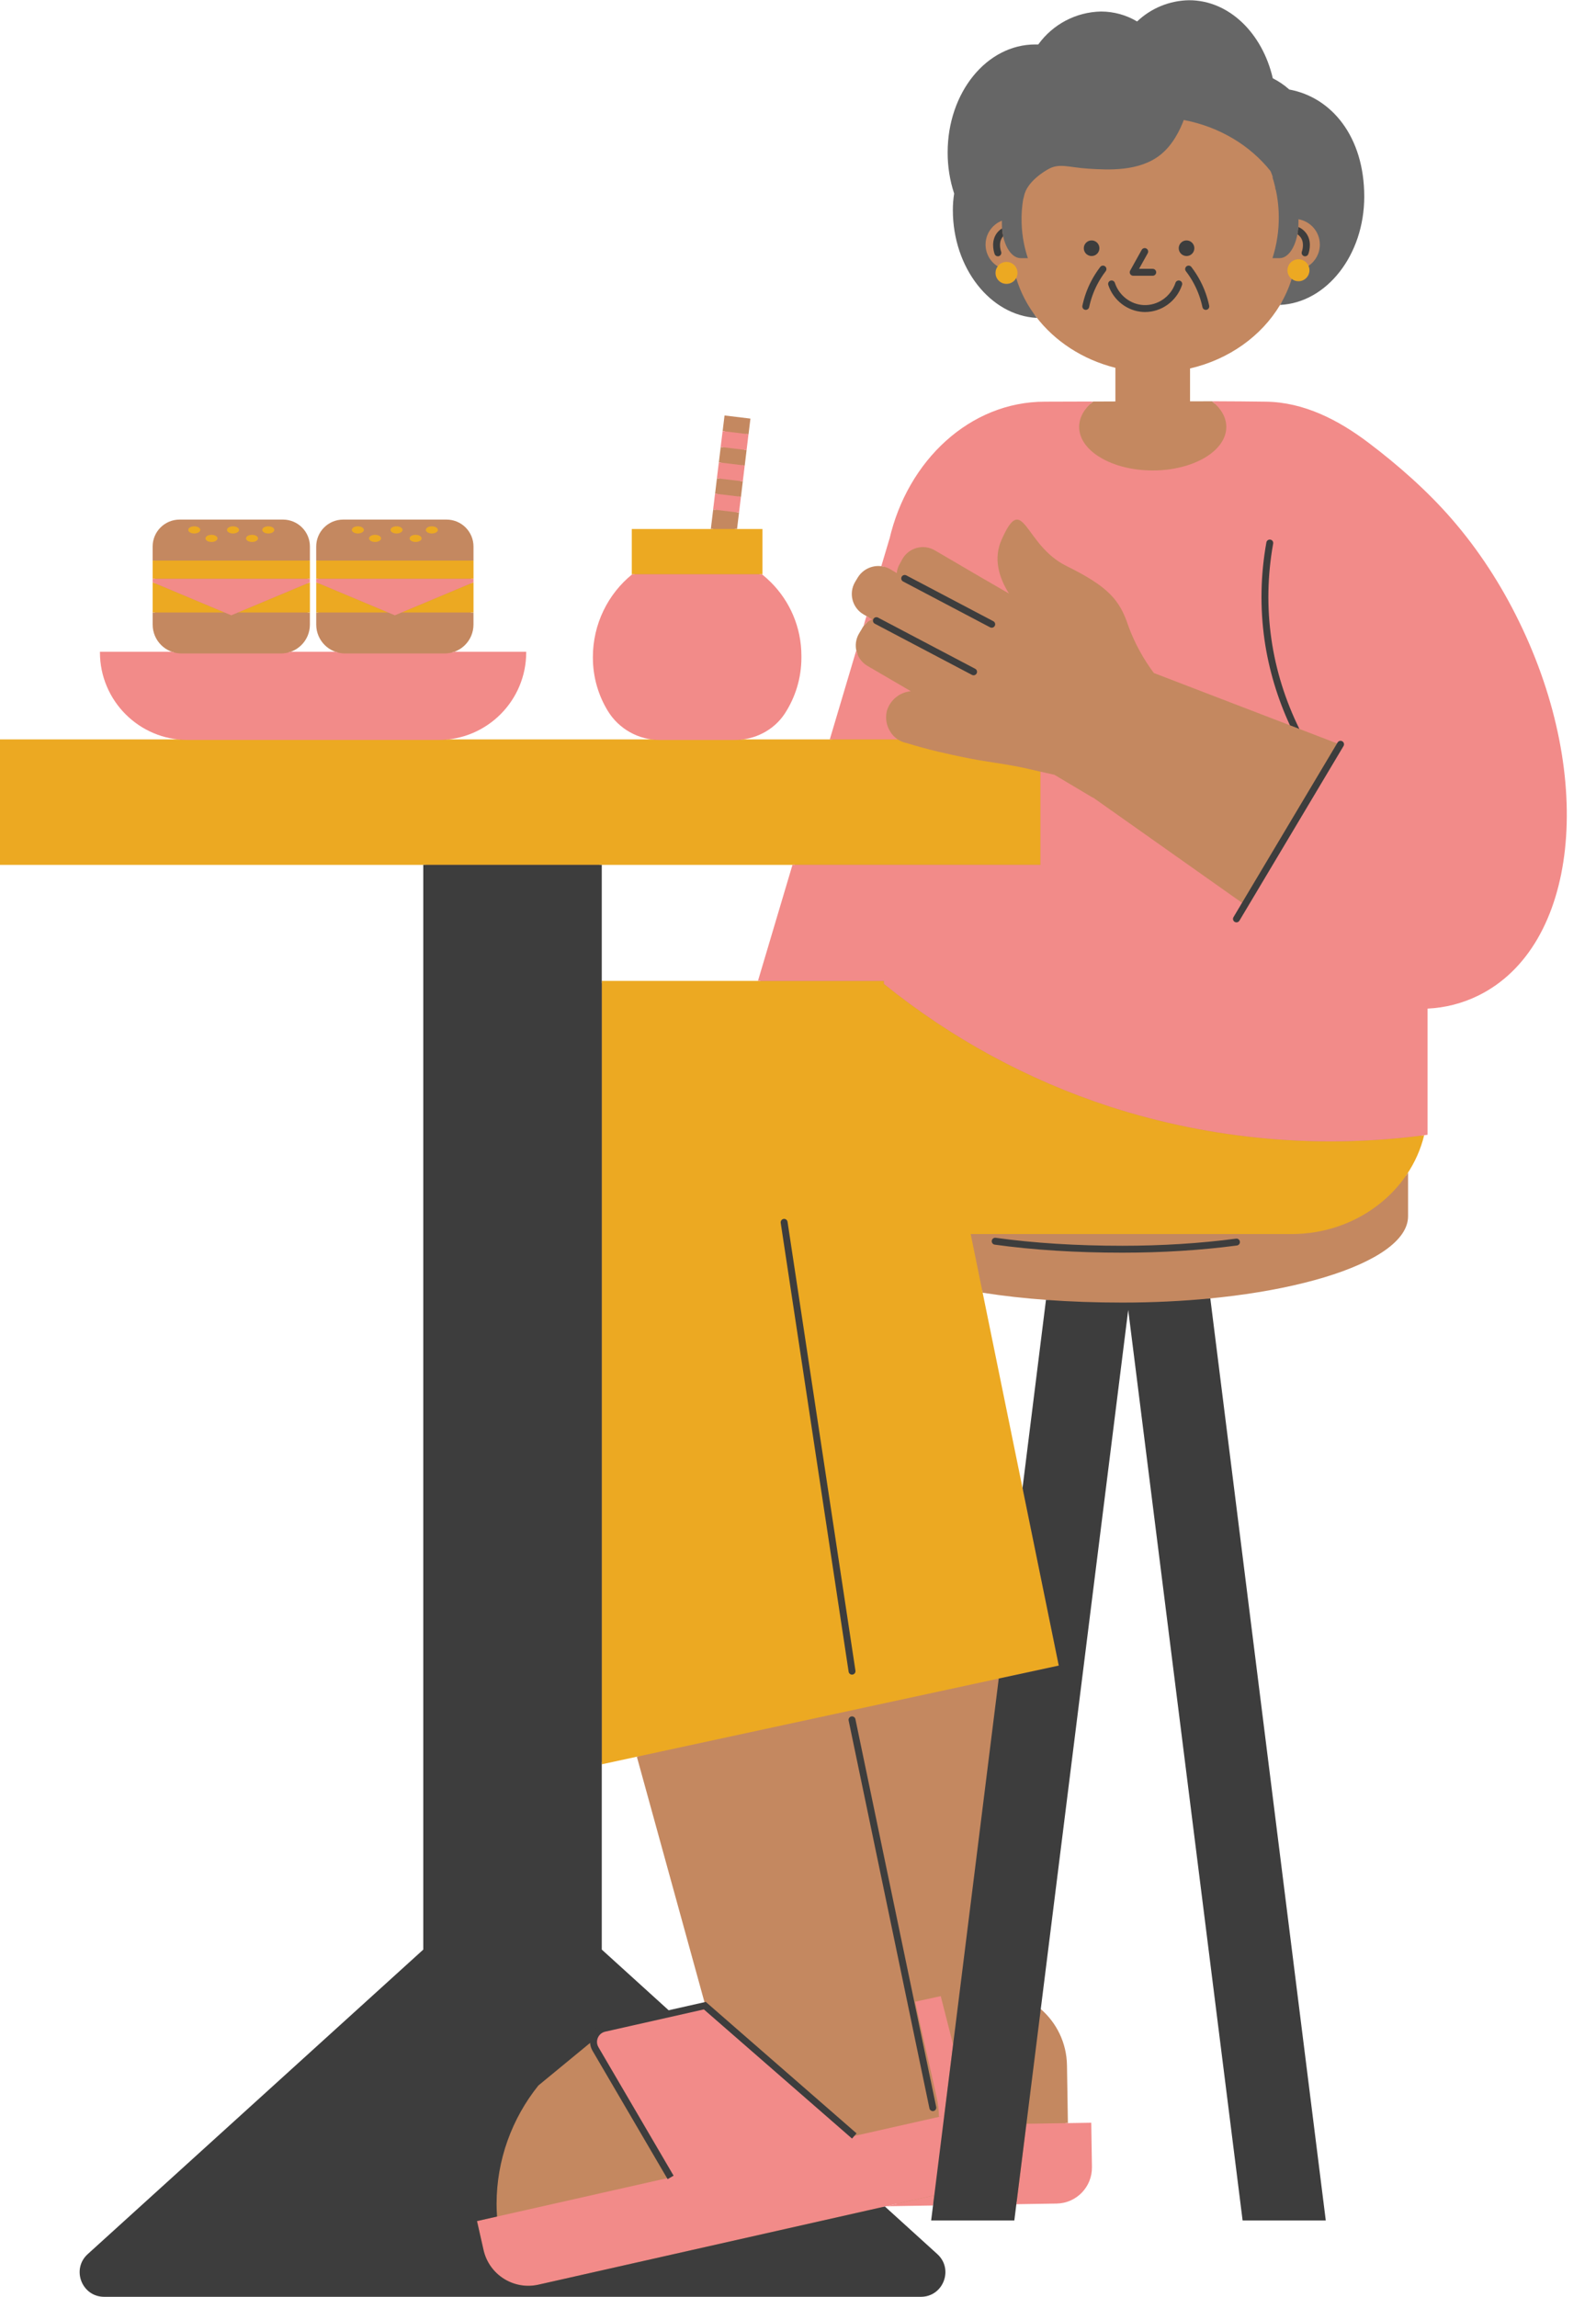 <?xml version="1.0" encoding="UTF-8"?><svg xmlns="http://www.w3.org/2000/svg" xmlns:xlink="http://www.w3.org/1999/xlink" height="498.5" preserveAspectRatio="xMidYMid meet" version="1.0" viewBox="0.0 1.5 346.4 498.5" width="346.4" zoomAndPan="magnify"><g fill="#c48860"><g id="change1_3"><path d="M286.46,54.58c0,1.44-0.54,2.75-1.44,3.74c-0.15,0.17-0.31,0.33-0.48,0.47c-0.17,0.15-0.34,0.29-0.53,0.41 c-0.37-0.84-1.21-1.43-2.19-1.43c-1.32,0-2.38,1.07-2.38,2.39c0,0.76,0.35,1.44,0.91,1.87c-0.61,1.98-1.47,3.87-2.52,5.65 c-4.03,6.75-11.08,11.83-19.54,13.79v7.13c1.6,0,3.19-0.01,4.79-0.01c1.93,1.57,3.08,3.49,3.08,5.58c0,5.21-7.15,9.44-15.97,9.44 c-8.81,0-15.97-4.23-15.97-9.44c0-2.06,1.11-3.97,3.01-5.52c1.62-0.01,3.24-0.01,4.86-0.02v-7.3 c-7.14-1.79-13.23-5.81-17.28-11.17c-0.81-1.06-1.53-2.17-2.16-3.33c-0.13-0.24-0.26-0.48-0.38-0.72c-0.33-0.64-0.63-1.3-0.9-1.97 c-0.15-0.36-0.29-0.71-0.42-1.08c0-0.02-0.01-0.04-0.02-0.07c-0.13-0.37-0.26-0.75-0.37-1.13c0.18-0.34,0.28-0.72,0.28-1.13 c0-1.31-1.07-2.38-2.39-2.38c-0.78,0-1.48,0.38-1.91,0.96c-0.39-0.24-0.75-0.53-1.07-0.87c-0.96-1.01-1.55-2.37-1.55-3.86 c0-0.19,0.01-0.38,0.03-0.57s0.05-0.37,0.08-0.55c0.04-0.18,0.09-0.36,0.14-0.54c0.1-0.32,0.23-0.63,0.38-0.92 c0.11-0.21,0.23-0.4,0.35-0.58c0.1-0.13,0.19-0.26,0.3-0.38c0.11-0.14,0.23-0.27,0.36-0.4c0.09-0.09,0.19-0.18,0.29-0.26 c0.26-0.24,0.55-0.44,0.86-0.62c0.1-0.06,0.22-0.12,0.33-0.17c0.11-0.06,0.22-0.11,0.34-0.16c0.02-0.01,0.04-0.02,0.07-0.02v0.64 c0,4.13,1.83,7.48,4.08,7.48h1.56c-0.62-1.86-1.28-4.51-1.36-7.74c-0.06-1.87,0.1-3.57,0.35-5.07c0.09-0.23,0.13-0.46,0.17-0.64 c0.63-3.23,4.66-5.52,5.24-5.85c2.44-1.39,4.29-0.41,8.74-0.12c4.17,0.26,11.02,0.7,15.67-3.04c2.66-2.14,4.2-5.33,5.03-7.53 c1.45,0.27,2.86,0.63,4.23,1.09c0.46,0.15,0.91,0.31,1.36,0.48c0.55,0.21,1.1,0.43,1.64,0.67h0.01c0.81,0.35,1.59,0.74,2.36,1.16 c0.25,0.14,0.51,0.29,0.76,0.43c0.5,0.29,0.99,0.59,1.47,0.91c0.39,0.25,0.77,0.51,1.14,0.78c0.23,0.16,0.46,0.33,0.68,0.51 c0.01,0,0.01,0,0.01,0c0.22,0.17,0.44,0.34,0.66,0.52c0,0.01,0.01,0,0.01,0c0.22,0.18,0.43,0.36,0.64,0.54 c0,0.01,0.01,0,0.01,0c0.21,0.18,0.42,0.37,0.62,0.56c0.01,0.01,0.01,0,0.01,0c0.21,0.19,0.41,0.38,0.61,0.58 c0.2,0.19,0.4,0.39,0.59,0.59c0.4,0.39,0.78,0.8,1.14,1.22c0.03,0.03,0.05,0.05,0.06,0.07c0.27,0.31,0.53,0.62,0.79,0.94 c0.01,0.01,0.02,0.03,0.03,0.04v0.01c0.2,0.48,0.37,0.91,0.5,1.32h-0.08c0.19,0.61,0.4,1.32,0.58,2.11 c0.05,0.32,0.06,0.51,0.06,0.51s0.03,0.04,0.08,0.1c0.41,1.88,0.71,4.19,0.64,6.82c-0.08,3.35-0.74,6.1-1.36,8.03h1.56 c2.25,0,4.08-3.47,4.08-7.76v-0.68c0.01,0,0.02,0,0.03,0.01c0.15,0.02,0.31,0.06,0.46,0.1c0.13,0.03,0.26,0.07,0.39,0.12 c0.06,0.02,0.12,0.04,0.19,0.07c0.11,0.04,0.23,0.09,0.34,0.14c0.15,0.07,0.29,0.14,0.43,0.22c0.41,0.24,0.8,0.53,1.14,0.87 c0.1,0.08,0.19,0.18,0.26,0.28c0.07,0.07,0.14,0.15,0.21,0.24c0.08,0.1,0.16,0.2,0.22,0.31c0.13,0.18,0.24,0.36,0.34,0.56 c0.07,0.13,0.14,0.27,0.19,0.4c0.06,0.14,0.12,0.29,0.16,0.43c0.12,0.37,0.21,0.76,0.25,1.17 C286.45,54.2,286.46,54.39,286.46,54.58z" fill="inherit"/></g><g id="change1_4"><path d="M290.462,162.954l-40.026-15.38c-2.317-3.103-4.176-6.523-5.521-10.155 c-1.873-5.718-4.338-8.577-13.507-13.112c-9.169-4.535-9.267-16.366-13.999-5.718 c-1.873,4.141-0.592,8.281,1.577,11.732l-6.31-3.648l0,0l-9.76-5.718c-2.425-1.431-5.55-0.639-7,1.775 l-0.592,1.085c-0.388,0.627-0.625,1.336-0.69,2.07l-1.479-0.887c-2.458-1.358-5.549-0.53-7,1.873 l-0.592,0.986c-1.414,2.45-0.576,5.583,1.873,7l1.873,1.085c-0.988,0.383-1.797,1.121-2.268,2.07 l-0.592,0.986c-1.431,2.425-0.639,5.55,1.775,7l9.464,5.521c-2.47,0.23-4.545,1.953-5.225,4.338l0,0 c-0.335,1.481-0.088,3.034,0.69,4.338c0.761,1.324,2.053,2.257,3.549,2.563 c5.127,1.577,9.366,2.465,12.225,3.056c5.127,1.085,7.591,1.183,12.915,2.268l7,1.577l8.281,4.929h0.099 l32.928,23.267L290.462,162.954z" fill="inherit"/></g><g id="change1_2"><path d="M231.58,449.74c-0.08-4.88-2.27-9.23-5.69-12.2l-3.11,24.9l9-0.14L231.58,449.74z" fill="inherit"/><path d="M153.1,436.77l-0.11,0.03l0.16,0.14v0.01l8.15,7.1l24.12,21.04l18.37-4.14c-0.01-1.41-0.18-2.85-0.5-4.28 l-4.67-20.72l5.56-1.21l2.68,10.52l1.45-11.63l9.53-68.05l-79.62,17.19L153.1,436.77z" fill="inherit"/><path d="M128.85,444.39c0-0.06,0.01-0.11,0.02-0.16c0.01-0.1,0.03-0.2,0.05-0.29 c-12.95,7.17-21.14,20.95-21.14,35.89c0,0.91,0.03,1.83,0.1,2.75l37.67-8.5l-16.31-27.87 C128.9,445.63,128.78,444.99,128.85,444.39z" fill="inherit"/></g><g id="change1_5"><path d="M67.267,123.16h-34.138v-3.041c0-3.23,2.618-5.848,5.848-5.848H61.419 c3.23,0,5.848,2.618,5.848,5.848V123.16z" fill="inherit"/></g><g id="change1_6"><path d="M67.263,134.442v2.617c0,3.466-2.803,6.269-6.269,6.269H39.401 c-3.466,0-6.269-2.802-6.269-6.269v-2.617h15.633l1.436,0.602l1.436-0.602H67.263z" fill="inherit"/></g><g id="change1_7"><path d="M102.769,123.16h-34.138v-3.041c0-3.23,2.618-5.848,5.848-5.848h22.442 c3.23,0,5.848,2.618,5.848,5.848V123.16z" fill="inherit"/></g><g id="change1_8"><path d="M102.765,134.442v2.617c0,3.466-2.803,6.269-6.269,6.269H74.903 c-3.466,0-6.269-2.802-6.269-6.269v-2.617h15.633l1.436,0.602l1.436-0.602H102.765z" fill="inherit"/></g><g id="change1_1"><path d="M160.4 112.77L159.97 116.31 154.28 116.31 154.79 112.09z" fill="inherit"/><path d="M161.22 105.99L160.82 109.33 155.2 108.66 156.02 101.86 155.61 105.31z" fill="inherit"/><path d="M161.64 102.54L156.02 101.86 156.82 95.22 156.43 98.52 162.04 99.2z" fill="inherit"/><path d="M158.148 90.885H161.563V96.546H158.148z" fill="inherit" transform="rotate(-83.102 159.854 93.71)"/></g><g id="change1_9"><path d="M305.61,255.98v9.5c0,10.35-27.76,18.73-62.01,18.73c-11.29,0-21.59-0.76-30.32-2.14l-2.6-12.73h69.62 C291.02,269.34,300.44,263.99,305.61,255.98z" fill="inherit"/></g><g id="change1_10"><path d="M22.62,499.5c-2.438,0-3.922-1.594-4.499-3.086c-0.577-1.494-0.55-3.674,1.255-5.314 l72.83-66.091c0.104-0.095,0.164-0.23,0.164-0.37V189.21c0-0.276-0.224-0.5-0.5-0.5H0.5v-26.23h38.12 c0.266,0,0.485-0.207,0.499-0.473c0.015-0.265-0.181-0.496-0.445-0.524c-9.269-1.013-16.289-8.726-16.48-18.023 h15.096c0.243,0,0.451-0.175,0.493-0.414c0.042-0.239-0.095-0.474-0.324-0.557 c-2.29-0.823-3.829-3.005-3.829-5.429v-16.94c0-2.95,2.4-5.35,5.35-5.35H61.42 c2.95,0,5.35,2.4,5.35,5.35v16.841c-0.007,0.032-0.01,0.065-0.01,0.099c0,2.424-1.539,4.606-3.829,5.429 c-0.229,0.083-0.365,0.317-0.323,0.557c0.042,0.239,0.249,0.414,0.493,0.414h9.69 c0.243,0,0.451-0.174,0.493-0.414s-0.094-0.474-0.322-0.557c-2.291-0.83-3.831-3.011-3.831-5.43 c0-0.097-0.027-0.186-0.075-0.263V125.54c0.047-0.07,0.075-0.149,0.075-0.234v-5.186 c0-2.95,2.4-5.35,5.35-5.35H96.92c2.95,0,5.35,2.4,5.35,5.35v14.076 c-0.047,0.07-0.075,0.149-0.075,0.234c0,0.089,0.023,0.174,0.065,0.248v2.382c0,2.426-1.535,4.608-3.819,5.429 c-0.229,0.083-0.365,0.317-0.323,0.557c0.042,0.239,0.249,0.414,0.493,0.414h15.096 c-0.192,9.279-7.204,16.992-16.461,18.023c-0.264,0.029-0.459,0.26-0.444,0.525 c0.015,0.265,0.234,0.472,0.499,0.472H141.4c0.263,0,0.48-0.204,0.499-0.466c0.018-0.262-0.17-0.493-0.431-0.529 c-3.806-0.529-7.127-2.692-9.111-5.936c-2.078-3.399-3.177-7.317-3.177-11.33v-0.11 c0-6.882,3.041-13.287,8.344-17.571c0.165-0.133,0.228-0.356,0.157-0.556c-0.016-0.043-0.036-0.083-0.061-0.12 v-9.054h16.66c0.253,0,0.466-0.189,0.496-0.44l1.32-11.001l0.42-3.449l0.4-3.341l0.14-1.118l0.63-5.225 l4.627,0.56l-0.35,2.894l-0.398,3.353c-0.011,0.032-0.019,0.065-0.022,0.098l-0.799,6.696 c-0.01,0.03-0.017,0.061-0.021,0.094l-0.8,6.686c-0.01,0.03-0.017,0.061-0.021,0.093l-0.43,3.54 c-0.018,0.142,0.027,0.285,0.122,0.392s0.231,0.169,0.374,0.169h5.019v9.015c-0.04,0.047-0.072,0.102-0.093,0.163 c-0.069,0.202-0.003,0.426,0.165,0.557c0.645,0.502,1.282,1.067,1.895,1.679 c4.181,4.171,6.483,9.727,6.483,15.646v0.35c0,4.233-1.221,8.343-3.529,11.887 c-1.93,2.933-5.118,4.893-8.747,5.377c-0.261,0.035-0.45,0.266-0.433,0.529s0.235,0.467,0.499,0.467h18.87 c0.222,0,0.416-0.145,0.479-0.357l5.678-19.088c0.099-0.101,0.146-0.239,0.11-0.395 c-0.265-1.173-0.083-2.376,0.513-3.386l0.589-0.988c0.154-0.305,0.344-0.584,0.58-0.86 c0.144-0.167,0.158-0.401,0.052-0.581l0.438-1.462c0.066-0.222-0.027-0.46-0.228-0.576l-0.62-0.36 c-1.07-0.62-1.835-1.618-2.154-2.81c-0.319-1.192-0.153-2.438,0.466-3.507l0.587-0.984 c0.86-1.423,2.377-2.274,4.055-2.274c0.191,0,0.384,0.011,0.576,0.035c0.019,0.002,0.04,0.003,0.06,0.003 c0.219,0,0.415-0.144,0.479-0.357l1.678-5.637c0.032-0.049,0.057-0.104,0.07-0.164 c3.991-17.399,17.665-29.552,33.253-29.552c3.231,0,6.462-0.01,9.692-0.03l5.641-0.02 c0.275-0.002,0.497-0.225,0.497-0.5v-7.3c0-0.23-0.156-0.429-0.379-0.485 c-6.874-1.721-12.885-5.589-16.924-10.892c-0.099-0.129-0.247-0.197-0.398-0.197c-0.104,0-0.21,0.033-0.3,0.1 c-0.04,0.03-0.073,0.065-0.102,0.102c-9.525-0.863-17.178-10.969-17.178-22.869c0-1.187,0.092-2.365,0.274-3.501 c0.012-0.079,0.006-0.159-0.019-0.235c-0.93-2.834-1.395-5.786-1.386-8.773c0-12.645,8.304-22.932,18.51-22.932 h0.66c0.161,0,0.311-0.077,0.405-0.207c3.062-4.25,8.014-6.846,13.244-6.942 c2.669,0.009,5.281,0.732,7.544,2.089c0.079,0.048,0.168,0.071,0.257,0.071c0.125,0,0.25-0.047,0.345-0.138 c2.962-2.826,6.851-4.414,10.952-4.472c8.148,0,15.416,6.807,17.665,16.553c0.033,0.144,0.129,0.267,0.261,0.334 c1.277,0.648,2.446,1.444,3.473,2.366c0.068,0.061,0.152,0.103,0.243,0.12 c9.636,1.776,15.861,10.705,15.861,22.748c0,12.43-7.816,22.538-17.794,23.011 c-0.168,0.008-0.32,0.099-0.406,0.243c-4.008,6.715-11.015,11.657-19.224,13.559 c-0.227,0.053-0.387,0.254-0.387,0.487v7.13c0,0.276,0.224,0.5,0.5,0.5l5.57-0.01 c3.627,0.01,7.255,0.04,10.883,0.09c7.074,0.094,14.26,2.972,21.966,8.799 c7.135,5.39,13.191,10.938,18.004,16.489c5.652,6.504,10.54,13.95,14.528,22.131 c16.591,33.924,12.727,70.05-8.611,80.532c-3.381,1.666-7.019,2.601-10.812,2.779 c-0.267,0.013-0.477,0.232-0.477,0.499v26.938l-0.292,0.036c-0.207,0.025-0.376,0.176-0.425,0.379 c-0.686,2.845-1.885,5.578-3.562,8.122c-0.128,0.195-0.102,0.446,0.048,0.611v8.984 c0,7.766-17.464,14.893-42.469,17.331c-0.134,0.014-0.258,0.08-0.342,0.185s-0.122,0.24-0.105,0.375 l24.989,199.558h-17.042l-24.775-197.183c-0.031-0.25-0.244-0.438-0.496-0.438s-0.465,0.188-0.496,0.438 l-18.98,151.731c-0.021,0.166,0.042,0.331,0.168,0.44c3.433,2.979,5.443,7.292,5.518,11.83l0.2,12.56 c0.004,0.273,0.228,0.492,0.5,0.492c0.003,0,4.578-0.072,4.578-0.072l0.142,9.12 c0.027,1.952-0.704,3.799-2.06,5.198c-1.356,1.4-3.178,2.187-5.127,2.214l-8.732,0.141 c-0.248,0.005-0.456,0.191-0.486,0.439l-0.386,3.091h-17.041l0.339-2.688c0.019-0.144-0.027-0.288-0.124-0.397 c-0.095-0.105-0.23-0.166-0.372-0.166c-0.003,0-10.198,0.16-10.198,0.16c-0.035,0.001-0.071,0.005-0.105,0.013 l-0.26,0.06c-0.182,0.043-0.324,0.182-0.371,0.361c-0.046,0.181,0.011,0.371,0.148,0.496l11.38,10.33 c1.805,1.64,1.832,3.82,1.255,5.314c-0.577,1.492-2.062,3.086-4.499,3.086H22.62z M138.22,382.28 c-0.034,0-0.07,0.004-0.105,0.011l-7.61,1.64c-0.231,0.05-0.395,0.254-0.395,0.489v40.22 c0,0.141,0.06,0.275,0.164,0.37l14.51,13.17c0.093,0.085,0.213,0.13,0.336,0.13 c0.037,0,0.074-0.004,0.11-0.013l7.78-1.76c0.133-0.029,0.248-0.113,0.318-0.231s0.09-0.258,0.054-0.39 l-14.68-53.27C138.641,382.427,138.441,382.28,138.22,382.28z M213.28,281.57 c-0.136,0-0.267,0.055-0.361,0.154c-0.113,0.118-0.161,0.285-0.129,0.445l8.65,42.38 c0.048,0.234,0.254,0.4,0.49,0.4c0.006,0,0.013,0,0.019,0c0.244-0.01,0.446-0.195,0.477-0.439l5.09-40.82 c0.017-0.136-0.022-0.273-0.109-0.378c-0.086-0.106-0.213-0.172-0.35-0.183 c-4.914-0.37-9.523-0.894-13.699-1.555C213.332,281.572,213.306,281.57,213.28,281.57z M130.61,188.71 c-0.276,0-0.5,0.224-0.5,0.5v25.18c0,0.276,0.224,0.5,0.5,0.5h33.9c0.222,0,0.416-0.145,0.479-0.357l7.489-25.18 c0.045-0.151,0.016-0.315-0.079-0.441c-0.094-0.127-0.242-0.201-0.4-0.201H130.61z" fill="inherit"/></g></g><g fill="#eca922"><g id="change2_8"><path d="M309.11,247.88c-2.98,12.3-14.78,21.46-28.81,21.46h-69.62L229.8,363l-99.19,21.42V214.39h61.24v0.65 c14.58,11.79,31.2,20.83,49.02,26.63C262.89,248.78,286.2,250.91,309.11,247.88z" fill="inherit"/></g><g id="change2_9"><path d="M225.82,168.98v20.23H0v-27.23h194.85c0.56,0.38,1.19,0.64,1.86,0.78c5.12,1.57,9.36,2.46,12.22,3.05 c5.13,1.09,7.59,1.19,12.92,2.27L225.82,168.98z" fill="inherit"/></g><g id="change2_10"><circle cx="218.45" cy="60.734" fill="inherit" r="2.387"/></g><g id="change2_11"><circle cx="281.823" cy="60.16" fill="inherit" r="2.387"/></g><g><g id="change2_13"><path d="M137.124 116.315H165.49V126.153H137.124z" fill="inherit"/></g><g><g id="change2_1"><path d="M51.653 134.434L67.271 127.88 67.271 134.434z" fill="inherit"/></g><g><g id="change2_3"><path d="M33.132 127.88L48.75 134.434 33.132 134.434z" fill="inherit"/></g><g id="change2_4"><path d="M33.132 123.163H67.271V127.131H33.132z" fill="inherit"/></g><g id="change2_7"><ellipse cx="50.571" cy="116.509" fill="inherit" rx="1.308" ry=".777"/><ellipse cx="54.704" cy="118.353" fill="inherit" rx="1.308" ry=".777"/><ellipse cx="58.229" cy="116.509" fill="inherit" rx="1.308" ry=".777"/><ellipse cx="45.902" cy="118.353" fill="inherit" rx="1.308" ry=".777"/><ellipse cx="42.166" cy="116.509" fill="inherit" rx="1.308" ry=".777"/></g></g><g id="change2_2"><path d="M87.154 134.434L102.773 127.88 102.773 134.434z" fill="inherit"/></g><g><g id="change2_5"><path d="M68.634 127.88L84.252 134.434 68.634 134.434z" fill="inherit"/></g><g id="change2_6"><path d="M68.634 123.163H102.773V127.131H68.634z" fill="inherit"/></g><g id="change2_12"><ellipse cx="86.073" cy="116.509" fill="inherit" rx="1.308" ry=".777"/><ellipse cx="90.205" cy="118.353" fill="inherit" rx="1.308" ry=".777"/><ellipse cx="93.731" cy="116.509" fill="inherit" rx="1.308" ry=".777"/><ellipse cx="81.404" cy="118.353" fill="inherit" rx="1.308" ry=".777"/><ellipse cx="77.668" cy="116.509" fill="inherit" rx="1.308" ry=".777"/></g></g></g></g></g><g fill="#f28b89"><g id="change3_9"><path d="M192.32 480.34L202.78 477.99 202.51 480.18 194.3 480.31z" fill="inherit"/></g><g><g id="change3_3"><path d="M204.18,434.74l2.68,10.52l-1.92,15.43l-1.15,0.26c-0.01-1.41-0.18-2.85-0.5-4.28l-4.67-20.72 L204.18,434.74z" fill="inherit"/></g><g id="change3_4"><path d="M237,471.84c0.06,4.31-3.37,7.86-7.68,7.92l-8.17,0.13l-0.56,0.01l2.19-17.46l9-0.14l5.07-0.08 L237,471.84z" fill="inherit"/></g><g id="change3_5"><path d="M208.885,459.796l-23.466,5.293l-32.443-28.284l-21.782,4.913 c-2.001,0.451-2.986,2.718-1.95,4.488l16.305,27.876l-42.014,9.477l1.416,6.276 c1.211,5.367,6.543,8.737,11.911,7.526l87.63-19.767c4.42-0.997,7.194-5.388,6.197-9.808L208.885,459.796z" fill="inherit"/></g><g><g id="change3_2"><path d="M188.06,135.22l-0.65,2.17c0.48-0.65,1.14-1.16,1.9-1.45L188.06,135.22z M193.16,160.19 c-0.55-0.92-0.84-1.96-0.84-3.02c0-0.44,0.05-0.88,0.15-1.31c0.68-2.39,2.75-4.11,5.22-4.34l-9.46-5.52 c-1.27-0.76-2.1-2-2.38-3.35l-5.75,19.33h14.75C194.16,161.54,193.58,160.92,193.16,160.19z M329.69,136.38 c-3.89-7.98-8.76-15.52-14.6-22.24c-5.27-6.08-11.66-11.71-18.08-16.56c-6.48-4.9-13.96-8.79-22.26-8.9 c-3.63-0.05-7.26-0.08-10.89-0.09h-0.78c1.94,1.57,3.08,3.5,3.08,5.57c0,5.23-7.16,9.45-15.97,9.45s-15.97-4.22-15.97-9.45 c0-2.06,1.11-3.96,3.01-5.51h-0.78c-3.23,0.02-6.46,0.03-9.69,0.03c-16.19,0-29.79,12.72-33.74,29.94 c0.01-0.07,0.02-0.14,0.04-0.21l-1.78,5.98c0.64,0.08,1.28,0.28,1.88,0.61l1.48,0.89c0.06-0.74,0.3-1.45,0.69-2.08l0.59-1.08 c1.45-2.41,4.57-3.21,7-1.77l9.76,5.71l6.31,3.65c-2.17-3.45-3.45-7.59-1.58-11.73c4.73-10.65,4.83,1.18,14,5.72 c9.17,4.53,11.63,7.39,13.51,13.11c1.34,3.63,3.2,7.05,5.52,10.15l40.02,15.38l-20.31,34.9l-32.92-23.26h-0.1l-8.28-4.93 l-3.03-0.68v20.23H172l-7.49,25.18h27.34v0.65c14.58,11.79,31.2,20.83,49.02,26.63c22.25,7.19,45.82,9.28,68.97,6.12v-27.38 c3.83-0.18,7.58-1.14,11.01-2.83C342.49,206.95,346.44,170.63,329.69,136.38z" fill="inherit"/></g><g><g id="change3_6"><path d="M114.21,142.96v0.11c0,10.46-8.45,18.97-18.92,19.03c-0.07,0.01-0.15,0.01-0.22,0H40.72 c-10.51,0.01-19.03-8.52-19.03-19.03v-0.11h15.6c0.65,0.24,1.37,0.37,2.11,0.37h21.59c0.74,0,1.45-0.13,2.11-0.37h9.69 c0.66,0.24,1.37,0.37,2.11,0.37h21.6c0.74,0,1.45-0.13,2.11-0.37H114.21z" fill="inherit"/></g><g id="change3_7"><path d="M67.267 127.131L67.267 127.88 51.649 134.434 50.198 135.044 48.746 134.434 33.128 127.88 33.128 127.131z" fill="inherit"/></g><g id="change3_8"><path d="M102.769 127.131L102.769 127.88 87.151 134.434 85.7 135.044 84.248 134.434 68.63 127.88 68.63 127.131z" fill="inherit"/></g><g id="change3_1"><path d="M173.94,143.87v0.35c0,4.48-1.33,8.66-3.61,12.16c-2.39,3.64-6.55,5.73-10.91,5.73h-16.21 c-4.6,0-8.88-2.38-11.28-6.3c-2.06-3.37-3.25-7.35-3.25-11.59v-0.11c0-7.14,3.27-13.71,8.53-17.96h28.16 c0.68,0.53,1.33,1.11,1.94,1.72C171.41,131.96,173.94,137.62,173.94,143.87z" fill="inherit"/><path d="M157.71 94.306H161.18V99.966H157.71z" fill="inherit" transform="rotate(-83.108 159.436 97.135)"/><path d="M156.889 101.097H160.359V106.757H156.889z" fill="inherit" transform="rotate(-83.108 158.615 103.925)"/><path d="M156.073 107.882H159.533V113.542H156.073z" fill="inherit" transform="rotate(-83.108 157.794 110.71)"/></g></g></g></g><g id="change3_10"><path d="M131.19,441.72l8.65-1.95c-3.92,0.88-7.58,2.3-10.92,4.16C129.2,442.88,130.02,441.99,131.19,441.72z" fill="inherit"/></g><g id="change3_11"><path d="M152.98 436.8L152.99 436.8 139.84 439.77z" fill="inherit"/></g></g><g><g id="change4_16"><circle cx="236.924" cy="55.375" fill="#3d3d3d" r="1.694"/></g><g id="change4_17"><circle cx="257.53" cy="55.375" fill="#3d3d3d" r="1.694"/></g><g><g><g><g id="change4_4"><path d="M250.191,61.347h-4.244c-0.266,0-0.512-0.141-0.646-0.37 c-0.135-0.23-0.138-0.513-0.009-0.745l2.504-4.501c0.2-0.362,0.658-0.493,1.02-0.29 c0.362,0.201,0.492,0.658,0.291,1.02l-1.884,3.386h2.969c0.414,0,0.75,0.336,0.75,0.75 S250.605,61.347,250.191,61.347z" fill="#3d3d3d"/></g><g id="change4_12"><path d="M248.534,69.22c-0.139,0-0.277-0.004-0.416-0.011c-3.43-0.174-6.472-2.526-7.57-5.852 c-0.13-0.394,0.083-0.817,0.477-0.947c0.391-0.13,0.817,0.083,0.947,0.477 c0.906,2.743,3.407,4.682,6.223,4.825c3.062,0.155,5.933-1.828,6.931-4.826 c0.132-0.393,0.552-0.607,0.949-0.475c0.393,0.131,0.606,0.555,0.475,0.948 C255.382,66.859,252.125,69.22,248.534,69.22z" fill="#3d3d3d"/></g></g><g id="change4_7"><path d="M235.659,68.754c-0.052,0-0.104-0.005-0.156-0.016c-0.405-0.086-0.664-0.484-0.578-0.89 c0.391-1.844,1.026-3.623,1.888-5.288c0.565-1.091,1.233-2.14,1.984-3.117 c0.251-0.328,0.724-0.391,1.052-0.138c0.328,0.252,0.39,0.724,0.138,1.052 c-0.698,0.908-1.317,1.881-1.842,2.893c-0.8,1.545-1.39,3.197-1.753,4.91 C236.317,68.513,236.005,68.754,235.659,68.754z" fill="#3d3d3d"/></g><g id="change4_5"><path d="M261.713,68.754c-0.347,0-0.658-0.242-0.732-0.594c-0.363-1.713-0.953-3.365-1.754-4.91 c-0.523-1.012-1.143-1.985-1.841-2.893c-0.252-0.328-0.19-0.799,0.138-1.052 c0.328-0.253,0.8-0.19,1.052,0.138c0.752,0.979,1.42,2.027,1.983,3.117 c0.862,1.664,1.498,3.443,1.889,5.288c0.086,0.405-0.173,0.804-0.578,0.89 C261.818,68.749,261.765,68.754,261.713,68.754z" fill="#3d3d3d"/></g></g><g id="change4_1"><path d="M217.72,52.79c-1.06,1.16-0.6,2.86-0.43,3.35c0.13,0.39-0.08,0.82-0.47,0.95 c-0.08,0.03-0.16,0.04-0.24,0.04c-0.32,0-0.61-0.2-0.71-0.51c-0.24-0.69-0.87-3.07,0.75-4.84c0.27-0.29,0.56-0.53,0.87-0.72 c0.04,0.6,0.12,1.18,0.24,1.72L217.72,52.79z" fill="#3d3d3d"/></g><g id="change4_14"><path d="M283.97,56.62c-0.11,0.32-0.4,0.51-0.71,0.51c-0.08,0-0.16-0.01-0.24-0.04c-0.39-0.13-0.6-0.56-0.47-0.95 c0.17-0.49,0.63-2.18-0.44-3.35c-0.16-0.17-0.33-0.32-0.52-0.44c0.09-0.51,0.16-1.04,0.2-1.59 c0.51,0.23,1.01,0.55,1.43,1.02C284.85,53.55,284.21,55.94,283.97,56.62z" fill="#3d3d3d"/></g></g><g><g id="change4_13"><path d="M243.605,273.383c-10.044,0-19.367-0.587-27.71-1.745c-0.41-0.058-0.696-0.435-0.64-0.847 c0.058-0.41,0.432-0.697,0.847-0.64c8.274,1.149,17.527,1.731,27.503,1.731c8.577,0,16.874-0.519,24.66-1.544 c0.411-0.061,0.788,0.234,0.841,0.645c0.055,0.41-0.234,0.787-0.645,0.841 C260.61,272.859,252.248,273.383,243.605,273.383z" fill="#3d3d3d"/></g><g><g id="change4_18"><path d="M203.44,490.73l-11.38-10.33l-75.2,16.96c-5.37,1.21-10.7-2.16-11.91-7.52l-1.42-6.28l4.35-0.98 c-0.07-0.92-0.1-1.84-0.1-2.75c0-9.507,3.327-18.537,9.076-25.7l12.014-9.89l1.74-2.32 c0.183-0.082,0.374-0.154,0.58-0.2l14.61-3.3l-15.19-13.784V189.21H91.87v235.428L19.04,490.73 c-3.6,3.27-1.29,9.27,3.58,9.27h177.24C204.73,500,207.04,494,203.44,490.73z" fill="#3d3d3d"/></g><g><g id="change4_2"><path d="M144.902,474.461l-16.306-27.876c-0.615-1.053-0.69-2.298-0.204-3.416 s1.446-1.914,2.637-2.183l22.153-4.997l32.73,28.534l-0.986,1.131l-32.156-28.034l-21.411,4.829 c-0.718,0.162-1.298,0.643-1.591,1.317s-0.248,1.426,0.123,2.061l16.306,27.876L144.902,474.461z" fill="#3d3d3d"/></g><g><g id="change4_10"><path d="M184.925,364.961c-0.364,0-0.685-0.267-0.74-0.638l-14.738-97.412 c-0.062-0.409,0.22-0.792,0.629-0.854c0.413-0.065,0.792,0.22,0.854,0.629l14.738,97.412 c0.062,0.409-0.22,0.792-0.629,0.854C185,364.958,184.963,364.961,184.925,364.961z" fill="#3d3d3d"/></g><g id="change4_15"><path d="M202.46,459.694c-0.348,0-0.659-0.243-0.733-0.597l-17.535-84.171 c-0.084-0.406,0.176-0.803,0.581-0.888c0.407-0.081,0.803,0.176,0.888,0.581l17.535,84.171 c0.084,0.406-0.176,0.803-0.581,0.888C202.563,459.69,202.511,459.694,202.46,459.694z" fill="#3d3d3d"/></g><g><g id="change4_11"><path d="M287.75,483.43H269.7l-24.83-197.62l-24.72,197.62H202.1l14.67-117.62L229.8,363l-7.87-38.55l5.09-40.82 c5.21,0.38,10.76,0.58,16.58,0.58c6.66,0,13.08-0.32,19.09-0.9L287.75,483.43z" fill="#3d3d3d"/></g><g><g id="change4_3"><path d="M211.308,148.065c-0.117,0-0.237-0.028-0.349-0.086l-21.089-11.109 c-0.366-0.193-0.507-0.646-0.314-1.013c0.192-0.366,0.646-0.507,1.013-0.314l21.089,11.109 c0.366,0.193,0.507,0.646,0.314,1.013C211.838,147.919,211.578,148.065,211.308,148.065z" fill="#3d3d3d"/></g><g id="change4_8"><path d="M215.244,137.742c-0.117,0-0.237-0.028-0.349-0.086l-18.886-9.949 c-0.366-0.193-0.507-0.646-0.314-1.013c0.192-0.365,0.646-0.506,1.013-0.314l18.886,9.949 c0.366,0.193,0.507,0.646,0.314,1.013C215.774,137.597,215.513,137.742,215.244,137.742z" fill="#3d3d3d"/></g><g fill="#3d3d3d" id="change4_9"><path d="M275.95,140.23c0.96,6.71,3.03,13.31,6.07,19.48l-2.05-0.79c-2.72-5.89-4.59-12.13-5.51-18.48 c-1-7.02-0.87-14.16,0.4-21.22c0.07-0.4,0.46-0.67,0.87-0.6c0.41,0.07,0.68,0.46,0.6,0.87 C275.09,126.39,274.96,133.36,275.95,140.23z" fill="inherit"/><path d="M286.89,169.35c-0.07,0.05-0.14,0.09-0.22,0.11l0.52-0.89C287.26,168.86,287.15,169.17,286.89,169.35z" fill="inherit"/></g><g id="change4_6"><path d="M268.362,201.69c-0.131,0-0.263-0.034-0.383-0.106c-0.356-0.212-0.473-0.672-0.261-1.028 l22.596-37.905c0.213-0.356,0.673-0.472,1.028-0.26c0.356,0.212,0.473,0.672,0.261,1.028l-22.596,37.905 C268.867,201.56,268.618,201.69,268.362,201.69z" fill="#3d3d3d"/></g></g></g></g></g></g></g></g><g fill="#666" id="change5_1"><path d="M296.1,44.17c0,12.68-8.15,23.03-18.27,23.51c1.05-1.78,1.91-3.67,2.52-5.65 c0.4,0.33,0.91,0.52,1.47,0.52c1.32,0,2.39-1.07,2.39-2.39c0-0.34-0.07-0.67-0.2-0.96c1.48-1,2.45-2.69,2.45-4.62 c0-2.76-2.01-5.04-4.64-5.49v0.68c0,4.29-1.83,7.76-4.08,7.76h-1.56c0.62-1.93,1.28-4.68,1.36-8.03 c0.07-2.63-0.23-4.94-0.64-6.82c-0.05-0.06-0.08-0.1-0.08-0.1s-0.01-0.19-0.06-0.51c-0.18-0.79-0.39-1.5-0.58-2.11h0.08 c-0.13-0.41-0.3-0.85-0.5-1.33c-4.43-5.57-11.09-9.62-18.83-11.09c-0.83,2.2-2.37,5.39-5.03,7.53c-4.65,3.74-11.5,3.3-15.67,3.04 c-4.45-0.29-6.3-1.27-8.74,0.12c-0.58,0.33-4.61,2.62-5.24,5.85c-0.04,0.18-0.08,0.41-0.17,0.64c-0.25,1.5-0.41,3.2-0.35,5.07 c0.08,3.23,0.74,5.88,1.36,7.74h-1.56c-2.25,0-4.08-3.35-4.08-7.48V49.4c-2.07,0.82-3.54,2.83-3.54,5.18c0,2,1.05,3.75,2.63,4.73 c-0.3,0.4-0.48,0.89-0.48,1.42c0,1.32,1.07,2.39,2.39,2.39c0.91,0,1.7-0.51,2.11-1.26c0.94,3.13,2.48,6.04,4.5,8.64 c-10.1-0.5-18.25-10.83-18.25-23.41c0-1.19,0.09-2.39,0.28-3.58c-0.94-2.87-1.42-5.89-1.41-8.93c0-12.99,8.47-23.43,19.01-23.43 h0.66c3.17-4.4,8.22-7.05,13.64-7.15c2.76,0.01,5.46,0.75,7.81,2.16c3.05-2.91,7.08-4.55,11.29-4.61c8.66,0,15.9,7.15,18.16,16.94 c1.3,0.66,2.5,1.47,3.58,2.44C289.05,22.63,296.1,31.19,296.1,44.17z" fill="inherit"/><path d="M256.93,27.54c1.94,0.36,3.81,0.89,5.59,1.57C260.73,28.44,258.86,27.91,256.93,27.54z" fill="inherit"/><path d="M262.52,29.11c2.23,0.83,4.32,1.9,6.24,3.17C266.84,31.02,264.74,29.95,262.52,29.11z" fill="inherit"/><path d="M274.88,37.58c-1.46-1.67-3.14-3.19-4.98-4.52C271.76,34.39,273.43,35.91,274.88,37.58z" fill="inherit"/></g></svg>